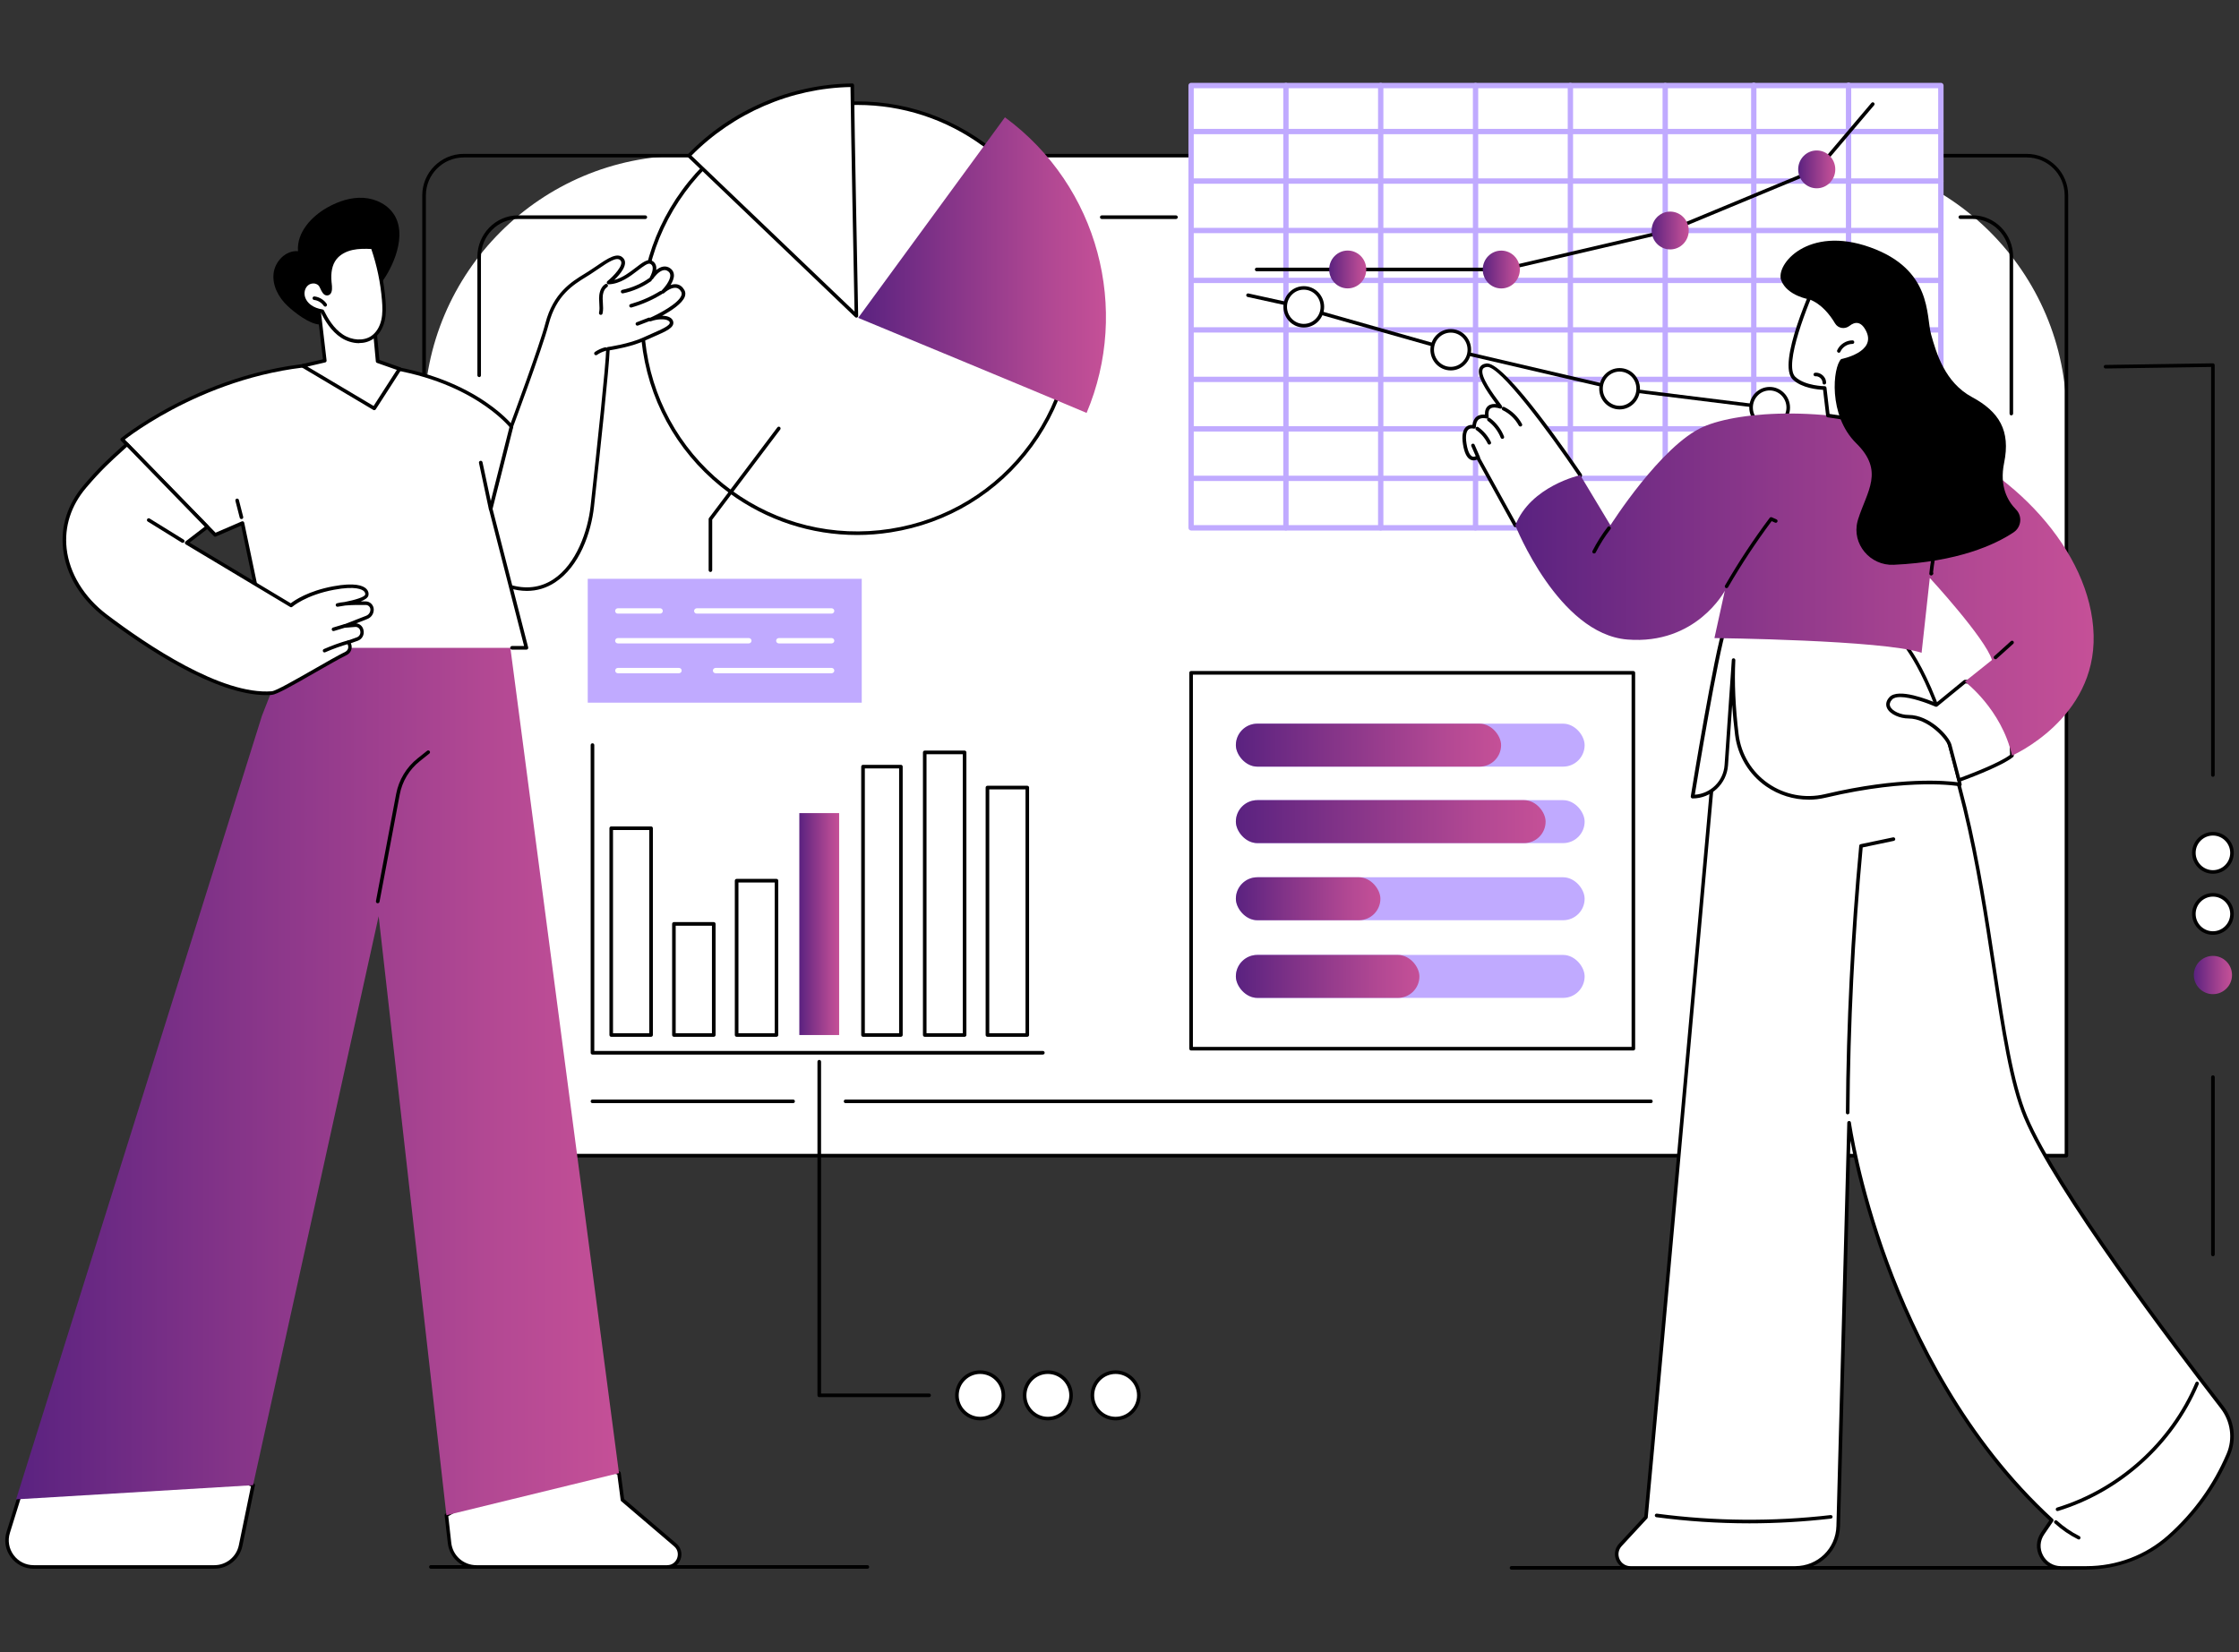 <?xml version="1.0" encoding="UTF-8"?>
<svg id="Layer_1" data-name="Layer 1" xmlns="http://www.w3.org/2000/svg" xmlns:xlink="http://www.w3.org/1999/xlink" viewBox="0 0 420 310">
  <rect x="0" y="0" width="420" height="310" fill="#333333" stroke="none"/>
  <defs>
    <style>
      .cls-1 {
        fill: url(#GradientFill_1-8);
      }

      .cls-2 {
        fill: url(#GradientFill_1-7);
      }

      .cls-3 {
        fill: #fff;
      }

      .cls-4 {
        fill: url(#GradientFill_1-4);
      }

      .cls-5 {
        fill: url(#GradientFill_1-5);
      }

      .cls-6 {
        fill: url(#GradientFill_1-10);
      }

      .cls-7 {
        fill: url(#GradientFill_1-9);
      }

      .cls-8 {
        fill: url(#GradientFill_1);
      }

      .cls-9 {
        fill: url(#GradientFill_1-2);
      }

      .cls-10 {
        fill: url(#GradientFill_1-6);
      }

      .cls-11 {
        fill: url(#GradientFill_1-11);
      }

      .cls-12 {
        fill: url(#GradientFill_1-13);
      }

      .cls-13 {
        fill: #c0aaff;
      }

      .cls-14 {
        fill: url(#GradientFill_1-3);
      }

      .cls-15 {
        fill: url(#GradientFill_1-12);
      }
    </style>
    <linearGradient id="GradientFill_1" data-name="GradientFill 1" x1="411.53" y1="182.94" x2="418.69" y2="182.94" gradientUnits="userSpaceOnUse">
      <stop offset="0" stop-color="#5a2280"/>
      <stop offset=".34" stop-color="#823388"/>
      <stop offset=".78" stop-color="#b24893"/>
      <stop offset="1" stop-color="#c55097"/>
    </linearGradient>
    <linearGradient id="GradientFill_1-2" data-name="GradientFill 1" x1="160.99" y1="49.74" x2="207.46" y2="49.74" xlink:href="#GradientFill_1"/>
    <linearGradient id="GradientFill_1-3" data-name="GradientFill 1" x1="231.83" y1="154.16" x2="289.93" y2="154.16" xlink:href="#GradientFill_1"/>
    <linearGradient id="GradientFill_1-4" data-name="GradientFill 1" x1="231.83" y1="168.63" x2="258.94" y2="168.63" xlink:href="#GradientFill_1"/>
    <linearGradient id="GradientFill_1-5" data-name="GradientFill 1" x1="231.83" y1="183.2" x2="266.25" y2="183.2" xlink:href="#GradientFill_1"/>
    <linearGradient id="GradientFill_1-6" data-name="GradientFill 1" x1="231.83" y1="139.81" x2="281.58" y2="139.81" xlink:href="#GradientFill_1"/>
    <linearGradient id="GradientFill_1-7" data-name="GradientFill 1" x1="278.14" y1="50.57" x2="285.11" y2="50.57" xlink:href="#GradientFill_1"/>
    <linearGradient id="GradientFill_1-8" data-name="GradientFill 1" x1="309.82" y1="43.25" x2="316.78" y2="43.25" xlink:href="#GradientFill_1"/>
    <linearGradient id="GradientFill_1-9" data-name="GradientFill 1" x1="337.31" y1="31.78" x2="344.28" y2="31.78" xlink:href="#GradientFill_1"/>
    <linearGradient id="GradientFill_1-10" data-name="GradientFill 1" x1="249.33" y1="50.56" x2="256.29" y2="50.56" xlink:href="#GradientFill_1"/>
    <linearGradient id="GradientFill_1-11" data-name="GradientFill 1" x1="149.94" y1="173.38" x2="157.42" y2="173.38" xlink:href="#GradientFill_1"/>
    <linearGradient id="GradientFill_1-12" data-name="GradientFill 1" x1="3.02" y1="198.3" x2="116.11" y2="198.3" xlink:href="#GradientFill_1"/>
    <linearGradient id="GradientFill_1-13" data-name="GradientFill 1" x1="284.25" y1="109.7" x2="392.74" y2="109.7" xlink:href="#GradientFill_1"/>
  </defs>
  <g id="Dashboard_service" data-name="Dashboard service">
    <g>
      <path d="M415.11,145.75c-.19,0-.34-.15-.34-.34v-76.56l-19.8.29h0c-.18,0-.33-.15-.34-.33,0-.19.15-.34.33-.34l20.14-.3c.1,0,.18.03.24.1.06.06.1.15.1.24v76.9c0,.19-.15.34-.34.34Z"/>
      <g>
        <g>
          <ellipse class="cls-3" cx="415.11" cy="160.02" rx="3.58" ry="3.59"/>
          <path d="M415.11,163.94c-2.16,0-3.91-1.76-3.91-3.92s1.76-3.92,3.91-3.92,3.91,1.76,3.91,3.92-1.76,3.92-3.91,3.92ZM415.11,156.77c-1.79,0-3.24,1.46-3.24,3.25s1.46,3.25,3.24,3.25,3.24-1.46,3.24-3.25-1.46-3.25-3.24-3.25Z"/>
        </g>
        <g>
          <ellipse class="cls-3" cx="415.11" cy="171.48" rx="3.58" ry="3.59"/>
          <path d="M415.11,175.4c-2.16,0-3.91-1.76-3.91-3.92s1.76-3.92,3.91-3.92,3.91,1.76,3.91,3.92-1.76,3.92-3.91,3.92ZM415.11,168.23c-1.79,0-3.24,1.46-3.24,3.25s1.46,3.25,3.24,3.25,3.24-1.46,3.24-3.25-1.46-3.25-3.24-3.25Z"/>
        </g>
        <ellipse class="cls-8" cx="415.11" cy="182.94" rx="3.58" ry="3.59"/>
      </g>
      <path d="M415.11,235.71c-.19,0-.34-.15-.34-.34v-33.27c0-.19.15-.34.34-.34s.34.15.34.34v33.27c0,.19-.15.34-.34.34Z"/>
    </g>
    <g>
      <path d="M388.95,294.51h-105.41c-.19,0-.34-.15-.34-.34s.15-.34.34-.34h105.41c.19,0,.34.15.34.34s-.15.34-.34.34Z"/>
      <path d="M162.7,294.34h-81.87c-.19,0-.34-.15-.34-.34s.15-.34.34-.34h81.87c.19,0,.34.15.34.34s-.15.34-.34.34Z"/>
    </g>
    <g>
      <g>
        <g>
          <path class="cls-3" d="M128.44,29.21h210.32c26.98,0,48.88,21.9,48.88,48.88v138.75H79.55V78.09c0-26.98,21.9-48.88,48.88-48.88Z"/>
          <path d="M387.63,217.17H79.55c-.19,0-.34-.15-.34-.34V36.66c0-4.29,3.49-7.79,7.79-7.79h293.17c4.29,0,7.79,3.49,7.79,7.79v180.17c0,.19-.15.34-.34.34ZM79.89,216.5h307.41V36.66c0-3.92-3.19-7.12-7.12-7.12H87.01c-3.92,0-7.12,3.19-7.12,7.12v179.84Z"/>
        </g>
        <path d="M377.3,77.94c-.19,0-.34-.15-.34-.34v-29.4c0-3.92-3.12-7.12-6.96-7.12h-2.27c-.19,0-.34-.15-.34-.34s.15-.34.34-.34h2.27c4.21,0,7.63,3.49,7.63,7.79v29.4c0,.19-.15.34-.34.34Z"/>
        <path d="M220.59,41.09h-13.91c-.19,0-.34-.15-.34-.34s.15-.34.34-.34h13.91c.19,0,.34.15.34.34s-.15.34-.34.34Z"/>
        <path d="M89.89,70.75c-.19,0-.34-.15-.34-.34v-22.21c0-4.29,3.42-7.79,7.63-7.79h23.87c.19,0,.34.15.34.34s-.15.34-.34.34h-23.87c-3.84,0-6.96,3.19-6.96,7.12v22.21c0,.19-.15.34-.34.34Z"/>
        <path d="M148.77,206.98h-37.63c-.19,0-.34-.15-.34-.34s.15-.34.34-.34h37.63c.19,0,.34.15.34.34s-.15.34-.34.34Z"/>
        <path d="M309.68,206.98h-151.06c-.19,0-.34-.15-.34-.34s.15-.34.34-.34h151.06c.19,0,.34.15.34.34s-.15.34-.34.34Z"/>
      </g>
      <g>
        <g>
          <g>
            <ellipse class="cls-3" cx="160.8" cy="59.7" rx="40.32" ry="40.37" transform="translate(17.68 154.24) rotate(-53.82)"/>
            <path d="M160.76,100.38c-8.58,0-16.91-2.71-23.96-7.87-8.77-6.42-14.53-15.87-16.2-26.6-1.67-10.74.94-21.48,7.35-30.24,6.41-8.76,15.86-14.5,26.59-16.16,10.74-1.66,21.48.96,30.26,7.38,8.77,6.42,14.53,15.87,16.2,26.6,1.67,10.74-.94,21.48-7.35,30.24-6.41,8.76-15.86,14.5-26.59,16.16-2.1.33-4.21.49-6.3.49ZM160.84,19.69c-2.06,0-4.12.16-6.19.48-10.56,1.63-19.85,7.28-26.15,15.9-6.31,8.62-8.87,19.18-7.23,29.74,1.64,10.56,7.3,19.85,15.93,26.16,8.63,6.31,19.2,8.89,29.76,7.26,10.56-1.63,19.85-7.28,26.15-15.9,6.31-8.62,8.87-19.18,7.23-29.74-1.64-10.56-7.3-19.85-15.93-26.16-6.94-5.08-15.13-7.74-23.57-7.74Z"/>
          </g>
          <path class="cls-9" d="M203.83,77.47c8.17-19.35,2.34-42.47-15.32-55.46l-27.53,37.63s35.75,14.79,42.84,17.83Z"/>
          <g>
            <path class="cls-3" d="M159.87,15.99c-11.72.13-22.72,5.04-30.64,13.22,7.69,7.38,31.41,30.05,31.41,30.05,0,0-.72-36.07-.77-43.27Z"/>
            <path d="M160.65,59.6c-.08,0-.17-.03-.23-.09-.24-.23-23.81-22.76-31.41-30.05-.06-.06-.1-.15-.1-.24,0-.09.03-.18.09-.24,8.07-8.34,19.32-13.19,30.88-13.32h0c.09,0,.17.03.23.1.06.06.1.15.1.24.05,7.11.77,42.9.77,43.26,0,.14-.08.26-.2.31-.04.02-.09.03-.13.03ZM129.71,29.2c7.15,6.85,26.93,25.77,30.59,29.26-.11-5.29-.69-34.96-.76-42.13-11.15.21-21.98,4.89-29.83,12.87Z"/>
          </g>
        </g>
        <g>
          <g>
            <rect class="cls-3" x="223.43" y="126.24" width="82.96" height="70.52"/>
            <path d="M306.39,197.1h-82.96c-.19,0-.34-.15-.34-.34v-70.52c0-.19.15-.34.34-.34h82.96c.19,0,.34.15.34.34v70.52c0,.19-.15.34-.34.34ZM223.77,196.43h82.29v-69.85h-82.29v69.85Z"/>
          </g>
          <g>
            <rect class="cls-13" x="231.83" y="150.13" width="65.42" height="8.06" rx="4.03" ry="4.03"/>
            <rect class="cls-13" x="231.83" y="164.6" width="65.42" height="8.06" rx="4.03" ry="4.03"/>
            <rect class="cls-13" x="231.83" y="179.17" width="65.42" height="8.06" rx="4.03" ry="4.03"/>
            <rect class="cls-13" x="231.83" y="135.78" width="65.42" height="8.06" rx="4.03" ry="4.03"/>
            <rect class="cls-14" x="231.83" y="150.13" width="58.1" height="8.06" rx="4.03" ry="4.03"/>
            <rect class="cls-4" x="231.83" y="164.6" width="27.11" height="8.06" rx="4.03" ry="4.03"/>
            <rect class="cls-5" x="231.83" y="179.17" width="34.43" height="8.06" rx="4.03" ry="4.03"/>
            <rect class="cls-10" x="231.83" y="135.78" width="49.75" height="8.06" rx="4.03" ry="4.03"/>
          </g>
        </g>
        <g>
          <g>
            <rect class="cls-3" x="223.43" y="16.04" width="140.65" height="82.99"/>
            <g>
              <path class="cls-13" d="M364.08,99.54h-140.65c-.28,0-.5-.23-.5-.5V16.04c0-.28.23-.5.5-.5h140.65c.28,0,.5.23.5.5v82.99c0,.28-.23.5-.5.5ZM223.93,98.53h139.64V16.55h-139.64v81.99Z"/>
              <path class="cls-13" d="M364.08,90.25h-140.65c-.28,0-.5-.23-.5-.5s.23-.5.5-.5h140.65c.28,0,.5.23.5.5s-.23.5-.5.5Z"/>
              <path class="cls-13" d="M364.08,80.97h-140.65c-.28,0-.5-.23-.5-.5s.23-.5.5-.5h140.65c.28,0,.5.23.5.5s-.23.5-.5.5Z"/>
              <path class="cls-13" d="M364.08,71.68h-140.65c-.28,0-.5-.23-.5-.5s.23-.5.5-.5h140.65c.28,0,.5.23.5.5s-.23.5-.5.5Z"/>
              <path class="cls-13" d="M364.08,62.4h-140.65c-.28,0-.5-.23-.5-.5s.23-.5.5-.5h140.65c.28,0,.5.23.5.5s-.23.5-.5.5Z"/>
              <path class="cls-13" d="M364.08,53.11h-140.65c-.28,0-.5-.23-.5-.5s.23-.5.5-.5h140.65c.28,0,.5.23.5.5s-.23.5-.5.5Z"/>
              <path class="cls-13" d="M364.08,43.75h-140.65c-.28,0-.5-.23-.5-.5s.23-.5.5-.5h140.65c.28,0,.5.23.5.5s-.23.5-.5.5Z"/>
              <path class="cls-13" d="M364.08,34.47h-140.65c-.28,0-.5-.23-.5-.5s.23-.5.5-.5h140.65c.28,0,.5.23.5.5s-.23.5-.5.5Z"/>
              <path class="cls-13" d="M364.08,25.18h-140.65c-.28,0-.5-.23-.5-.5s.23-.5.5-.5h140.65c.28,0,.5.23.5.5s-.23.5-.5.5Z"/>
              <path class="cls-13" d="M241.22,99.54c-.28,0-.5-.23-.5-.5V16.04c0-.28.23-.5.5-.5s.5.23.5.5v82.99c0,.28-.23.5-.5.5Z"/>
              <path class="cls-13" d="M259,99.54c-.28,0-.5-.23-.5-.5V16.04c0-.28.23-.5.5-.5s.5.23.5.5v82.99c0,.28-.23.5-.5.5Z"/>
              <path class="cls-13" d="M276.79,99.54c-.28,0-.5-.23-.5-.5V16.04c0-.28.23-.5.5-.5s.5.23.5.5v82.99c0,.28-.23.5-.5.5Z"/>
              <path class="cls-13" d="M294.58,99.54c-.28,0-.5-.23-.5-.5V16.04c0-.28.23-.5.5-.5s.5.23.5.5v82.99c0,.28-.23.5-.5.5Z"/>
              <path class="cls-13" d="M312.37,99.54c-.28,0-.5-.23-.5-.5V16.04c0-.28.23-.5.5-.5s.5.23.5.5v82.99c0,.28-.23.5-.5.5Z"/>
              <path class="cls-13" d="M328.98,99.49c-.28,0-.5-.23-.5-.5V15.99c0-.28.23-.5.5-.5s.5.23.5.5v82.99c0,.28-.23.5-.5.5Z"/>
              <path class="cls-13" d="M346.76,99.49c-.28,0-.5-.23-.5-.5V15.99c0-.28.23-.5.5-.5s.5.23.5.5v82.99c0,.28-.23.5-.5.5Z"/>
            </g>
          </g>
          <g>
            <path d="M281.94,50.9h-46.2c-.19,0-.34-.15-.34-.34s.15-.34.34-.34h46.16l31.29-7.3,27.53-11.43,10.33-12.18c.12-.14.33-.16.47-.04.14.12.16.33.04.47l-10.38,12.24s-.08.07-.13.09l-27.63,11.47s-.03.01-.05.02l-31.36,7.31s-.05,0-.08,0Z"/>
            <ellipse class="cls-2" cx="281.62" cy="50.57" rx="3.48" ry="3.55"/>
            <ellipse class="cls-1" cx="313.3" cy="43.25" rx="3.48" ry="3.55"/>
            <ellipse class="cls-7" cx="340.79" cy="31.78" rx="3.48" ry="3.55"/>
            <ellipse class="cls-6" cx="252.81" cy="50.56" rx="3.48" ry="3.55"/>
          </g>
          <g>
            <path d="M349.73,84.91s-.09,0-.14-.03l-17.72-8.08-28.42-3.53s-.02,0-.04,0l-31.36-7.31-29.61-8.4-8.4-1.84c-.18-.04-.3-.22-.26-.4.04-.18.22-.29.4-.26l8.42,1.85,29.61,8.4,31.32,7.31,28.45,3.54s.07.01.1.03l17.77,8.1c.17.08.24.28.17.44-.06.12-.18.2-.31.2Z"/>
            <g>
              <ellipse class="cls-3" cx="303.81" cy="72.93" rx="3.48" ry="3.55"/>
              <path d="M303.81,76.82c-2.11,0-3.82-1.74-3.82-3.88s1.71-3.88,3.82-3.88,3.82,1.74,3.82,3.88-1.71,3.88-3.82,3.88ZM303.81,69.72c-1.74,0-3.15,1.44-3.15,3.21s1.41,3.21,3.15,3.21,3.15-1.44,3.15-3.21-1.41-3.21-3.15-3.21Z"/>
            </g>
            <g>
              <ellipse class="cls-3" cx="272.14" cy="65.62" rx="3.48" ry="3.55"/>
              <path d="M272.14,69.5c-2.11,0-3.82-1.74-3.82-3.88s1.71-3.88,3.82-3.88,3.82,1.74,3.82,3.88-1.71,3.88-3.82,3.88ZM272.14,62.41c-1.74,0-3.15,1.44-3.15,3.21s1.41,3.21,3.15,3.21,3.15-1.44,3.15-3.21-1.41-3.21-3.15-3.21Z"/>
            </g>
            <g>
              <ellipse class="cls-3" cx="244.57" cy="57.57" rx="3.48" ry="3.55"/>
              <path d="M244.57,61.45c-2.11,0-3.82-1.74-3.82-3.88s1.71-3.88,3.82-3.88,3.82,1.74,3.82,3.88-1.71,3.88-3.82,3.88ZM244.57,54.35c-1.74,0-3.15,1.44-3.15,3.21s1.41,3.21,3.15,3.21,3.15-1.44,3.15-3.21-1.41-3.21-3.15-3.21Z"/>
            </g>
            <g>
              <ellipse class="cls-3" cx="331.96" cy="76.47" rx="3.48" ry="3.55"/>
              <path d="M331.96,80.36c-2.11,0-3.82-1.74-3.82-3.88s1.71-3.88,3.82-3.88,3.82,1.74,3.82,3.88-1.71,3.88-3.82,3.88ZM331.96,73.26c-1.74,0-3.15,1.44-3.15,3.21s1.41,3.21,3.15,3.21,3.15-1.44,3.15-3.21-1.41-3.21-3.15-3.21Z"/>
            </g>
          </g>
        </g>
        <g>
          <g>
            <rect class="cls-13" x="110.25" y="108.6" width="51.4" height="23.24"/>
            <g>
              <path class="cls-3" d="M123.83,115.13h-7.94c-.28,0-.5-.23-.5-.5s.23-.5.5-.5h7.94c.28,0,.5.23.5.5s-.23.5-.5.5Z"/>
              <path class="cls-3" d="M156,115.13h-25.3c-.28,0-.5-.23-.5-.5s.23-.5.5-.5h25.3c.28,0,.5.23.5.5s-.23.5-.5.5Z"/>
              <path class="cls-3" d="M140.47,120.72h-24.58c-.28,0-.5-.23-.5-.5s.23-.5.5-.5h24.58c.28,0,.5.23.5.5s-.23.5-.5.5Z"/>
              <path class="cls-3" d="M156,120.72h-9.91c-.28,0-.5-.23-.5-.5s.23-.5.5-.5h9.91c.28,0,.5.23.5.5s-.23.5-.5.5Z"/>
              <path class="cls-3" d="M127.37,126.32h-11.47c-.28,0-.5-.23-.5-.5s.23-.5.5-.5h11.47c.28,0,.5.23.5.5s-.23.5-.5.5Z"/>
              <path class="cls-3" d="M156,126.32h-21.77c-.28,0-.5-.23-.5-.5s.23-.5.5-.5h21.77c.28,0,.5.23.5.5s-.23.5-.5.5Z"/>
            </g>
          </g>
          <path d="M133.27,107.32c-.19,0-.34-.15-.34-.34v-9.59c0-.07.02-.14.07-.2l12.82-17c.11-.15.32-.18.47-.07.15.11.18.32.07.47l-12.76,16.91v9.48c0,.19-.15.34-.34.34Z"/>
        </g>
        <g>
          <path d="M195.61,197.87h-84.47c-.19,0-.34-.15-.34-.34v-57.73c0-.19.15-.34.34-.34s.34.15.34.34v57.39h84.14c.19,0,.34.15.34.34s-.15.34-.34.34Z"/>
          <path d="M122.13,194.53h-7.47c-.19,0-.34-.15-.34-.34v-38.79c0-.19.15-.34.34-.34h7.47c.19,0,.34.15.34.34v38.79c0,.19-.15.34-.34.34ZM114.99,193.86h6.8v-38.12h-6.8v38.12Z"/>
          <path d="M133.89,194.53h-7.47c-.19,0-.34-.15-.34-.34v-20.84c0-.19.15-.34.34-.34h7.47c.19,0,.34.15.34.34v20.84c0,.19-.15.34-.34.34ZM126.75,193.86h6.8v-20.17h-6.8v20.17Z"/>
          <path d="M145.65,194.53h-7.47c-.19,0-.34-.15-.34-.34v-28.95c0-.19.15-.34.34-.34h7.47c.19,0,.34.15.34.34v28.95c0,.19-.15.34-.34.34ZM138.52,193.86h6.8v-28.28h-6.8v28.28Z"/>
          <rect class="cls-11" x="149.94" y="152.56" width="7.47" height="41.64"/>
          <path d="M168.99,194.53h-7.1c-.19,0-.34-.15-.34-.34v-50.35c0-.19.15-.34.34-.34h7.1c.19,0,.34.15.34.34v50.35c0,.19-.15.34-.34.34ZM162.23,193.86h6.43v-49.68h-6.43v49.68Z"/>
          <path d="M180.94,194.53h-7.47c-.19,0-.34-.15-.34-.34v-53.02c0-.19.15-.34.34-.34h7.47c.19,0,.34.15.34.34v53.02c0,.19-.15.34-.34.34ZM173.8,193.86h6.8v-52.35h-6.8v52.35Z"/>
          <path d="M192.7,194.53h-7.47c-.19,0-.34-.15-.34-.34v-46.42c0-.19.15-.34.34-.34h7.47c.19,0,.34.15.34.34v46.42c0,.19-.15.34-.34.34ZM185.57,193.86h6.8v-45.75h-6.8v45.75Z"/>
        </g>
        <g>
          <g>
            <g>
              <ellipse class="cls-3" cx="209.27" cy="261.81" rx="4.35" ry="4.36"/>
              <path d="M209.27,266.5c-2.59,0-4.69-2.11-4.69-4.69s2.1-4.69,4.69-4.69,4.69,2.11,4.69,4.69-2.1,4.69-4.69,4.69ZM209.27,257.79c-2.22,0-4.02,1.8-4.02,4.02s1.8,4.02,4.02,4.02c2.22,0,4.02-1.8,4.02-4.02s-1.8-4.02-4.02-4.02Z"/>
            </g>
            <g>
              <path class="cls-3" d="M192.21,261.81c0-2.41,1.95-4.36,4.35-4.36s4.35,1.95,4.35,4.36-1.95,4.36-4.35,4.36c-2.4,0-4.35-1.95-4.35-4.36Z"/>
              <path d="M196.56,266.5c-2.59,0-4.69-2.11-4.69-4.69s2.1-4.69,4.69-4.69,4.69,2.11,4.69,4.69-2.1,4.69-4.69,4.69ZM196.56,257.79c-2.22,0-4.02,1.8-4.02,4.02s1.8,4.02,4.02,4.02,4.02-1.8,4.02-4.02-1.8-4.02-4.02-4.02Z"/>
            </g>
            <g>
              <ellipse class="cls-3" cx="183.86" cy="261.81" rx="4.35" ry="4.36"/>
              <path d="M183.86,266.5c-2.59,0-4.69-2.11-4.69-4.69,0-1.25.49-2.43,1.37-3.32.89-.89,2.06-1.37,3.32-1.37,2.59,0,4.69,2.11,4.69,4.69s-2.1,4.69-4.69,4.69ZM183.86,257.79c-1.07,0-2.08.42-2.84,1.18-.76.76-1.18,1.77-1.18,2.84,0,2.22,1.8,4.02,4.02,4.02s4.02-1.8,4.02-4.02-1.8-4.02-4.02-4.02Z"/>
            </g>
          </g>
          <path d="M174.28,262.14h-20.6c-.19,0-.34-.15-.34-.34v-62.59c0-.19.15-.34.34-.34s.34.15.34.34v62.25h20.26c.19,0,.34.15.34.34s-.15.34-.34.34Z"/>
        </g>
      </g>
    </g>
    <g>
      <g>
        <g>
          <path class="cls-3" d="M126.66,289.87l-9.9-8.45-.66-5.02-12.2-3.84-20.17,11.75.59,5.2c.29,2.56,2.46,4.5,5.04,4.5h35.77c2.18,0,3.19-2.72,1.53-4.14Z"/>
          <path d="M125.14,294.34h-35.77c-2.75,0-5.06-2.06-5.37-4.8l-.59-5.2c-.01-.13.05-.26.16-.33l20.17-11.75c.08-.05.18-.06.27-.03l12.2,3.84c.12.04.21.15.23.28l.64,4.9,9.8,8.36c.86.74,1.17,1.9.78,2.97-.39,1.07-1.38,1.76-2.52,1.76ZM84.09,284.48l.56,4.99c.27,2.4,2.29,4.2,4.71,4.2h35.77c1.04,0,1.66-.68,1.89-1.32.23-.64.21-1.56-.58-2.23l-9.9-8.45c-.06-.05-.1-.13-.11-.21l-.63-4.81-11.85-3.73-19.85,11.56Z"/>
        </g>
        <g>
          <path class="cls-3" d="M1.54,287.52c-1,3.22,1.41,6.49,4.78,6.49h33.9c2.38,0,4.42-1.67,4.9-4l2.34-11.35-12.47-4.39-31.11,5.69-2.35,7.56Z"/>
          <path d="M40.23,294.34H6.33c-1.72,0-3.28-.79-4.3-2.17s-1.31-3.11-.8-4.75l2.35-7.56c.04-.12.14-.21.26-.23l31.11-5.69c.06-.01.12,0,.17.01l12.47,4.39c.16.06.25.22.22.38l-2.34,11.35c-.51,2.47-2.71,4.26-5.23,4.26ZM4.15,280.25l-2.29,7.36c-.45,1.43-.19,2.95.7,4.16.89,1.21,2.26,1.9,3.76,1.9h33.9c2.21,0,4.13-1.57,4.58-3.73l2.28-11.07-12.11-4.26-30.82,5.64ZM1.54,287.52h0,0Z"/>
        </g>
        <polygon class="cls-15" points="94.95 115.57 80.32 112.29 54.56 120.46 49.14 134.29 3.02 281.32 47.47 278.66 71.03 171.91 83.74 284.3 116.11 276.4 94.95 115.57"/>
        <path d="M70.85,169.47s-.04,0-.06,0c-.18-.03-.3-.21-.27-.39l3.79-20.11c.5-2.64,1.93-5.02,4.04-6.69l1.77-1.41c.14-.12.36-.09.47.05.12.15.09.36-.05.47l-1.77,1.41c-1.98,1.57-3.33,3.8-3.79,6.29l-3.79,20.11c-.03.16-.17.27-.33.27Z"/>
      </g>
      <g>
        <g>
          <g>
            <path class="cls-3" d="M110.58,51.2c2.58-1.63,5.06-3.86,6.14-2.49,1.08,1.37-2.54,4.32-2.54,4.32,3.78-.14,6.58-4.53,7.97-3.81,1.4.72.07,2.94.07,2.94,0,0,1.77-2.76,3.38-1.49,1.6,1.27-1.24,4.08-1.24,4.08,0,0,2.51-2.35,3.73-.16,1.22,2.19-6.07,5.37-6.07,5.37,1.45-.54,3.72-.61,3.95.47.23,1.08-2.4,1.91-5.11,3.17-2.71,1.27-6.81,1.84-6.81,1.84-.06,3-1.63,17.74-2.94,29.59-.9,8.13-6.09,17.92-15.66,14.96-.04-.01-.07,0-.11.01-.35.04-10.28-3.31-10.63-3.28-3.04.21,4.51-23.7,6.05-28.81l4.58,3.71s6.1-16.28,7.28-20.87c1.57-6.08,5.37-7.93,7.95-9.56Z"/>
            <path d="M98.84,110.87c-1.1,0-2.24-.18-3.42-.54-.01,0-.02,0-.03,0-.2.02-.89-.18-5.67-1.72-2.08-.67-4.66-1.5-5-1.56-.27.02-.5-.1-.68-.31-1.55-1.95,2.37-15.67,5.95-27.41.19-.61.34-1.12.46-1.52.03-.11.12-.19.22-.22.11-.03.22-.01.31.06l4.21,3.42c.98-2.63,6.05-16.3,7.11-20.4,1.47-5.69,4.9-7.8,7.41-9.33.24-.15.47-.29.69-.43.51-.32,1.03-.67,1.52-1.01,2.06-1.41,4.01-2.74,5.06-1.4.91,1.15-.67,2.99-1.75,4.03,1.54-.4,2.91-1.45,4.04-2.32,1.24-.95,2.22-1.71,3.03-1.29.39.2.64.51.75.91.08.27.08.56.05.84.38-.31.82-.57,1.3-.65.51-.08.98.04,1.41.38.38.3.59.7.61,1.18.03.63-.27,1.31-.63,1.9.37-.13.77-.2,1.17-.14.59.09,1.07.46,1.42,1.08.21.37.23.77.09,1.21-.45,1.32-2.59,2.7-4.26,3.61.55,0,1.07.1,1.44.31.34.19.57.47.64.81.24,1.12-1.37,1.82-3.61,2.79-.55.24-1.11.49-1.69.75-2.34,1.1-5.64,1.67-6.63,1.83-.14,3.56-1.66,17.82-2.93,29.34-.54,4.91-2.74,11.21-7.3,14.2-1.63,1.07-3.41,1.6-5.31,1.6ZM95.42,109.66s.08,0,.13.02c3.05.94,5.81.61,8.23-.97,4.36-2.86,6.5-9.18,7-13.71,1.3-11.83,2.87-26.57,2.93-29.56,0-.16.13-.3.29-.33.04,0,4.09-.58,6.71-1.81.58-.27,1.15-.52,1.7-.76,1.64-.72,3.34-1.46,3.22-2.04-.03-.15-.13-.26-.31-.36-.63-.35-2.07-.29-3.2.13-.17.06-.36-.02-.43-.19-.07-.17.01-.36.18-.43,1.48-.64,5.42-2.66,5.95-4.23.08-.25.07-.47-.04-.67-.24-.44-.55-.68-.94-.74-.86-.13-1.93.67-2.27.99-.13.13-.34.12-.47-.01-.13-.13-.12-.34,0-.47.47-.47,1.69-1.89,1.63-2.89-.02-.28-.13-.51-.36-.69-.28-.22-.56-.3-.88-.25-.86.14-1.74,1.24-2,1.65-.1.15-.3.2-.46.1-.16-.1-.21-.3-.11-.46.2-.33.66-1.32.48-1.97-.06-.22-.2-.38-.42-.5-.43-.22-1.34.48-2.31,1.22-1.47,1.13-3.3,2.54-5.5,2.62-.14,0-.28-.08-.33-.22-.05-.13,0-.29.1-.38,1.1-.89,3.15-3.01,2.49-3.85-.67-.85-2.36.31-4.16,1.54-.5.34-1.02.7-1.54,1.03-.22.14-.45.28-.69.43-2.54,1.56-5.7,3.5-7.11,8.93-1.18,4.55-7.23,20.74-7.3,20.9-.04.1-.12.18-.23.21-.1.03-.22,0-.3-.06l-4.19-3.4c-.09.31-.2.66-.32,1.04-5.04,16.51-7.08,25.52-6.07,26.8.05.06.08.06.13.06.2-.02,1.03.24,5.23,1.59,2.23.72,4.98,1.61,5.41,1.68.02,0,.06-.01.1-.01Z"/>
          </g>
          <path d="M119.56,61.1c-.13,0-.26-.08-.31-.21-.07-.17.02-.37.19-.43l2.21-.85c.17-.07.37.02.43.19.07.17-.02.37-.19.43l-2.21.85s-.08.02-.12.02Z"/>
          <path d="M118.37,57.7c-.15,0-.28-.1-.32-.24-.05-.18.05-.36.23-.41,1.95-.56,3.81-1.37,5.54-2.43.16-.1.36-.05.46.11.1.16.05.36-.11.46-1.78,1.09-3.7,1.93-5.7,2.5-.03,0-.06.01-.09.01Z"/>
          <path d="M116.8,55.05c-.16,0-.3-.11-.33-.27-.04-.18.08-.36.26-.4,1.79-.37,3.53-1.12,5.02-2.18.15-.11.36-.07.47.08.11.15.07.36-.08.47-1.57,1.11-3.39,1.9-5.27,2.29-.02,0-.05,0-.07,0Z"/>
          <path d="M112.7,59.07s-.05,0-.08,0c-.18-.04-.29-.22-.25-.4.13-.56.09-1.15.05-1.77-.02-.29-.04-.58-.04-.88,0-.73.13-2.05,1.15-2.71.16-.1.36-.06.46.1.1.16.06.36-.1.46-.74.48-.85,1.55-.84,2.14,0,.27.02.56.04.84.04.64.09,1.31-.06,1.97-.04.16-.17.26-.33.26Z"/>
          <path d="M111.79,66.65c-.11,0-.21-.05-.28-.15-.1-.15-.06-.36.09-.47.57-.39,1.2-.68,1.87-.86.18-.05.36.06.41.24.05.18-.06.36-.24.41-.59.16-1.16.42-1.66.77-.06.04-.12.06-.19.06Z"/>
          <path d="M93.06,91.45s-.05,0-.08,0c-.18-.04-.29-.23-.25-.41l2.13-8.65c.04-.18.23-.29.41-.25.18.04.29.23.25.41l-2.13,8.65c-.04.15-.17.26-.33.26Z"/>
        </g>
        <g>
          <path class="cls-3" d="M92.03,95.47l3.89-15.41s-8.02-10.45-28.56-11.72c-25.37-1.57-44.46,14.12-44.46,14.12l17.44,17.91,5.12-2.21,4.89,23.39h48.37l-6.7-26.09Z"/>
          <path d="M98.74,121.89h-2.69c-.19,0-.34-.15-.34-.34s.15-.34.34-.34h2.26l-6.59-25.67c-.01-.05-.01-.11,0-.17l3.85-15.25c-.99-1.17-9.29-10.3-28.21-11.47-23.29-1.44-41.46,11.91-43.94,13.82l17.02,17.48,4.91-2.12c.09-.04.2-.04.29.01.09.05.15.13.17.23l4.84,23.13h7.41c.19,0,.34.15.34.34s-.15.34-.34.34h-7.68c-.16,0-.3-.11-.33-.27l-4.81-22.99-4.75,2.05c-.13.06-.28.03-.37-.07l-17.44-17.91c-.07-.07-.1-.16-.09-.25,0-.09.05-.18.12-.24.19-.16,19.49-15.76,44.7-14.2,20.45,1.26,28.72,11.74,28.8,11.85.06.08.08.19.06.29l-3.87,15.33,6.68,26c.03.1,0,.21-.06.29-.06.08-.16.13-.26.13Z"/>
          <path d="M45.29,97.39c-.15,0-.29-.1-.32-.25l-.81-3.17c-.05-.18.06-.36.24-.41.18-.05.36.06.41.24l.81,3.17c.05.18-.06.36-.24.41-.03,0-.06.01-.08.01Z"/>
          <g>
            <path class="cls-3" d="M90.19,86.79l1.85,8.68-1.85-8.68Z"/>
            <path d="M92.03,95.81c-.15,0-.29-.11-.33-.27l-1.85-8.68c-.04-.18.08-.36.26-.4.18-.04.36.08.4.26l1.85,8.68c.04.18-.08.36-.26.4-.02,0-.05,0-.07,0Z"/>
          </g>
        </g>
        <g>
          <g>
            <path class="cls-3" d="M34.98,101.84l3.89-2.99-15.06-15.47c-2.66,2.43-4.58,4.01-7.88,7.9-6.66,7.83-4.26,18.1,3.94,24.31,8,6.06,21.75,15.19,31.14,14.45,1.42-.11,10.16-5.57,13.92-7.45.6-.3.89-1.01.65-1.64l-.17-.47,1.64-.59c.64-.23,1.01-.9.85-1.56l-.02-.1c-.14-.59-.68-.99-1.28-.94l-1.89.15,4.1-1.6c.61-.24,1-.82,1-1.47s-.52-1.18-1.17-1.19c-1.51-.02-4.1,0-5.34.34,0,0,5.28-.74,5.52-1.87.19-.89-.83-2.32-6.25-1.31-5.42,1.01-7.97,3.26-7.97,3.26l-19.6-11.75Z"/>
            <path d="M49.91,130.42c-9.57,0-22.95-9.03-30.25-14.56-4.51-3.42-7.29-7.99-7.83-12.87-.47-4.29.86-8.41,3.84-11.92,2.85-3.35,4.69-5.02,6.82-6.95.35-.32.71-.64,1.09-.98.13-.12.34-.12.47.01l15.06,15.47c.07.07.1.16.09.26,0,.1-.05.18-.13.24l-3.5,2.69,18.97,11.38c.7-.54,3.26-2.31,7.94-3.18,4.04-.75,5.63-.15,6.25.48.34.34.48.79.38,1.23-.09.44-.67.82-1.44,1.12.33,0,.64,0,.94,0,.83.01,1.5.7,1.5,1.53s-.48,1.49-1.22,1.78l-2.07.81c.65.06,1.2.53,1.35,1.2l.02.1c.19.83-.26,1.67-1.06,1.96l-1.32.47.06.15c.29.79-.06,1.68-.82,2.06-1.45.72-3.6,1.96-5.88,3.26-4.49,2.58-7.28,4.15-8.17,4.22-.36.03-.73.04-1.11.04ZM23.79,83.85c-.29.26-.57.52-.85.77-2.11,1.91-3.94,3.56-6.76,6.88-2.86,3.36-4.13,7.31-3.68,11.41.51,4.63,3.26,9.15,7.57,12.41,7.51,5.69,21.51,15.13,30.91,14.38.79-.06,4.56-2.23,7.89-4.13,2.29-1.31,4.44-2.55,5.91-3.28.45-.23.66-.75.49-1.22l-.17-.47c-.03-.08-.03-.18.01-.26.04-.08.11-.14.19-.17l1.64-.59c.48-.17.75-.68.64-1.17l-.02-.1c-.1-.43-.5-.72-.93-.68l-1.89.15c-.16.01-.32-.1-.35-.26-.04-.16.05-.33.2-.39l4.1-1.6c.48-.19.79-.64.79-1.16,0-.47-.38-.85-.84-.86-1.01-.02-2.6-.02-3.87.1-.59.11-1.09.19-1.42.23-.17.03-.34-.09-.37-.26-.04-.17.07-.34.24-.39.38-.11.88-.19,1.43-.24,1.97-.38,3.76-.94,3.85-1.38.03-.15.02-.38-.21-.62-.34-.34-1.56-1.06-5.65-.29-5.25.98-7.78,3.16-7.81,3.19-.11.1-.27.11-.39.04l-19.6-11.75c-.09-.06-.16-.16-.16-.27,0-.11.04-.22.13-.29l3.59-2.76-14.57-14.97Z"/>
          </g>
          <path d="M62.56,118.41c-.14,0-.28-.09-.32-.24-.05-.18.05-.36.22-.42l2.12-.64c.18-.05.36.05.42.22.05.18-.05.36-.22.42l-2.12.64s-.07.01-.1.01Z"/>
          <path d="M60.89,122.42c-.13,0-.25-.07-.31-.2-.07-.17,0-.37.17-.44,1.49-.65,3.03-1.21,4.59-1.65.18-.05.36.05.41.23.05.18-.05.36-.23.41-1.53.43-3.05.97-4.51,1.61-.04.02-.09.03-.13.03Z"/>
          <path d="M34.28,101.86c-.06,0-.12-.02-.18-.05l-6.38-3.95c-.16-.1-.21-.3-.11-.46.1-.16.3-.21.46-.11l6.38,3.95c.16.1.21.3.11.46-.06.1-.17.16-.29.16Z"/>
        </g>
      </g>
      <g>
        <path d="M74.04,40.46c-1.18-2.03-3.53-3.2-5.87-3.34-2.34-.14-4.66.64-6.71,1.78-3.06,1.71-5.83,4.74-5.56,8.23-2.28-.2-4.32,1.9-4.58,4.17-.26,2.27.93,4.51,2.6,6.08,1.36,1.28,4.04,3.37,5.98,3.51,1.9.13,4.5-1.54,6.03-2.52,3.75-2.41,6.73-6.04,8.22-10.26.87-2.48,1.22-5.36-.1-7.64Z"/>
        <g>
          <polygon class="cls-3" points="59.63 56.54 60.94 67.67 56.78 68.64 70.19 76.63 74.96 69.23 70.84 67.78 70.09 59.69 59.63 56.54"/>
          <path d="M70.19,76.96c-.06,0-.12-.02-.17-.05l-13.41-7.98c-.12-.07-.18-.2-.16-.34.02-.13.12-.24.26-.28l3.87-.9-1.27-10.83c-.01-.11.03-.22.12-.3.09-.07.2-.1.31-.06l10.45,3.15c.13.04.22.15.24.29l.74,7.87,3.91,1.38c.1.03.17.11.21.21.03.1.02.2-.04.29l-4.77,7.4c-.06.1-.17.15-.28.15ZM57.66,68.78l12.42,7.39,4.36-6.77-3.72-1.31c-.12-.04-.21-.15-.22-.29l-.73-7.86-9.75-2.93,1.24,10.62c.02.17-.09.33-.26.37l-3.35.78Z"/>
        </g>
        <g>
          <path class="cls-3" d="M60.05,53.39c-.57-.63-1.62-.69-2.32-.22-.7.47-1.04,1.38-.93,2.22.11.84.63,1.59,1.31,2.1.68.51,1.51.78,2.34.92.88,1.81,2.02,3.57,3.7,4.67,1.68,1.1,4.02,1.39,5.68.25,1.06-.73,1.72-1.93,2.01-3.18.29-1.25.25-2.55.14-3.83-.28-3.37-.98-6.71-2.09-9.91-1.28-.07-2.57-.1-3.82.17-1.25.27-2.47.88-3.24,1.9-.96,1.26-1.11,2.96-.95,4.54.05.49.33,2.14-.58,2.08-.61-.04-.89-1.32-1.25-1.72Z"/>
          <path d="M67.37,64.39c-1.24,0-2.46-.42-3.4-1.04-1.86-1.22-3.02-3.2-3.74-4.65-.92-.17-1.7-.49-2.32-.95-.8-.59-1.32-1.44-1.44-2.32-.13-1,.3-2.02,1.07-2.55.86-.58,2.1-.46,2.75.27.16.18.29.45.42.73.15.32.41.86.6.87.1,0,.13-.03.15-.04.24-.25.12-1.2.09-1.51l-.02-.16c-.21-2.01.14-3.61,1.02-4.78.75-.99,1.97-1.71,3.44-2.03,1.3-.28,2.65-.24,3.91-.18.14,0,.25.1.3.23,1.12,3.22,1.83,6.59,2.11,9.99.1,1.26.16,2.61-.15,3.93-.34,1.47-1.1,2.67-2.14,3.38-.81.56-1.74.79-2.65.79ZM58.77,53.19c-.3,0-.6.08-.85.25-.57.38-.88,1.15-.78,1.9.09.7.52,1.38,1.18,1.87.57.43,1.31.71,2.19.85.11.02.2.09.25.18.68,1.39,1.79,3.37,3.58,4.54,1.71,1.12,3.9,1.23,5.31.26.9-.62,1.57-1.68,1.87-2.98.29-1.23.23-2.52.13-3.73-.27-3.27-.94-6.5-2-9.61-1.15-.06-2.36-.07-3.51.18-1.31.29-2.39.92-3.05,1.78-.78,1.02-1.07,2.47-.89,4.3l.02.15c.09.76.15,1.61-.27,2.05-.17.18-.41.27-.68.25-.59-.04-.9-.69-1.17-1.26-.11-.23-.22-.47-.31-.57-.25-.27-.63-.42-1.03-.42Z"/>
        </g>
        <path d="M61.01,57.53c-.11,0-.21-.05-.28-.15-.41-.6-1.09-1.02-1.81-1.1-.18-.02-.31-.19-.29-.37.02-.18.2-.32.37-.29.91.11,1.77.63,2.28,1.39.1.15.07.36-.09.47-.06.04-.12.06-.19.06Z"/>
      </g>
    </g>
    <g>
      <g>
        <g>
          <path class="cls-3" d="M342.74,121.9l-19.28-.61s-12.64,141.71-14.71,163.39l-4.8,5.2c-1.52,1.64-.35,4.31,1.88,4.31h30.93c4.37,0,7.94-3.48,8.06-7.84l2.04-75.67s6.18,45.36,38,74.57l-1.69,2.47c-1.88,2.75.09,6.47,3.41,6.47h4.81c5.71,0,11.25-2.07,15.5-5.88,3.81-3.41,8.11-8.43,11.1-15.43,1.25-2.92.78-6.29-1.16-8.8-8.22-10.62-31.13-40.8-36.86-54.47-7.03-16.74-6.12-59.57-22.33-86.68l-14.9-1.03Z"/>
          <path d="M391.39,294.51h-4.81c-1.69,0-3.17-.89-3.96-2.39-.79-1.49-.69-3.22.27-4.61l1.53-2.23c-16.35-15.11-25.77-34.52-30.8-48.18-3.72-10.1-5.65-18.62-6.51-23.07l-1.95,72.3c-.12,4.58-3.81,8.17-8.39,8.17h-30.93c-1.17,0-2.19-.67-2.66-1.74-.47-1.07-.27-2.27.53-3.13l4.73-5.11c2.07-21.79,14.57-161.86,14.7-163.27.02-.17.16-.31.33-.31,0,0,0,0,.01,0l19.28.61s0,0,.01,0l14.9,1.03c.11,0,.21.07.26.16,10.11,16.9,13.62,40.15,16.44,58.84,1.75,11.58,3.26,21.58,5.91,27.88,5.64,13.43,27.62,42.51,36.82,54.39,2.03,2.63,2.49,6.13,1.21,9.14-2.54,5.96-6.3,11.18-11.18,15.54-4.3,3.84-9.88,5.96-15.73,5.96ZM346.87,210.33c.17,0,.31.12.33.29.02.11,1.61,11.49,7.06,26.28,5.03,13.64,14.45,33.05,30.84,48.09.12.11.14.3.05.44l-1.69,2.47c-.81,1.18-.9,2.65-.23,3.92.67,1.27,1.93,2.03,3.36,2.03h4.81c5.68,0,11.1-2.06,15.28-5.79,4.8-4.29,8.51-9.44,11.01-15.31,1.19-2.79.76-6.03-1.12-8.47-9.21-11.9-31.24-41.03-36.9-54.54-2.68-6.38-4.19-16.42-5.95-28.04-2.81-18.57-6.3-41.67-16.27-58.44l-14.72-1.02-18.96-.6c-.67,7.51-12.69,142.14-14.68,163.07,0,.07-.04.14-.09.2l-4.8,5.19c-.61.66-.77,1.58-.41,2.41.36.82,1.14,1.34,2.04,1.34h30.93c4.22,0,7.61-3.3,7.72-7.52l2.04-75.67c0-.17.14-.32.32-.33,0,0,.01,0,.02,0Z"/>
        </g>
        <path d="M346.59,209.09h0c-.19,0-.33-.15-.33-.34.1-16.64.95-33.48,2.5-50.06.01-.15.12-.27.26-.3l6.09-1.28c.18-.04.36.08.4.26.04.18-.08.36-.26.4l-5.84,1.23c-1.54,16.48-2.37,33.21-2.48,49.75,0,.18-.15.33-.34.33Z"/>
        <path d="M385.96,283.52c-.14,0-.28-.09-.32-.24-.05-.18.05-.36.22-.42,11.56-3.53,21.26-12.29,25.97-23.42.07-.17.27-.25.44-.18.17.07.25.27.18.44-4.78,11.31-14.65,20.21-26.39,23.8-.03.01-.07.01-.1.01Z"/>
        <path d="M389.94,288.85c-.05,0-.1-.01-.15-.04-1.59-.79-3.05-1.8-4.37-2.99-.14-.12-.15-.34-.02-.47.13-.14.34-.15.47-.02,1.27,1.15,2.68,2.12,4.21,2.89.17.08.23.28.15.45-.06.12-.18.19-.3.19Z"/>
        <path d="M328.16,285.82c-5.83,0-11.67-.38-17.45-1.15-.18-.02-.31-.19-.29-.38.02-.18.19-.31.38-.29,10.8,1.43,21.77,1.52,32.59.27.19-.02.35.11.37.29.02.18-.11.35-.29.37-5.08.59-10.19.89-15.3.89Z"/>
      </g>
      <g>
        <g>
          <path class="cls-3" d="M356.32,119.72s6.39,5.94,11.35,27.46c0,0-8.95-1.72-25.27,2.15-7.86,1.86-15.61-3.48-16.59-11.49-.54-4.39-.87-9.26-.63-14l-1.36,19.72c-.23,3.32-2.99,5.89-6.31,5.89,0,0,4.32-26.71,6.14-32.05l32.67,2.31Z"/>
          <path d="M339.26,150.04c-2.82,0-5.61-.86-7.96-2.49-3.23-2.24-5.35-5.76-5.83-9.66-.24-1.94-.42-3.82-.54-5.64l-.78,11.35c-.24,3.48-3.16,6.21-6.65,6.21-.1,0-.19-.04-.26-.12-.06-.08-.09-.17-.08-.27.18-1.09,4.34-26.79,6.15-32.11.05-.14.19-.24.34-.23l32.67,2.31c.08,0,.15.04.2.09.26.25,6.52,6.25,11.45,27.64.03.11,0,.23-.09.31-.08.08-.19.12-.3.1-.09-.02-9.08-1.66-25.13,2.14-1.06.25-2.14.38-3.22.38ZM325.18,123.51s.01,0,.02,0c.18.01.32.17.32.35-.21,4.17,0,8.86.62,13.94.46,3.71,2.48,7.06,5.55,9.19,3.09,2.15,6.96,2.88,10.64,2.01,14.07-3.33,22.79-2.51,24.91-2.23-4.56-19.51-10.32-25.96-11.06-26.73l-32.28-2.28c-1.71,5.38-5.44,28.04-5.98,31.35,2.96-.2,5.38-2.57,5.58-5.57l1.36-19.72c.01-.18.16-.31.33-.31Z"/>
        </g>
        <g>
          <path class="cls-3" d="M376.82,127.9h-8.24l-5.35,4.38s-6.92-3.06-8.56-1.24,1.07,3.43,3.36,3.43c3.8,0,7.31,3.86,7.73,5.33l1.73,6.57s7.71-2.76,9.94-4.59l-.6-13.88Z"/>
          <path d="M367.48,146.71c-.05,0-.11-.01-.16-.04-.08-.04-.14-.12-.17-.21l-1.73-6.57c-.37-1.3-3.79-5.08-7.4-5.08-1.56,0-3.5-.74-4.05-1.97-.21-.47-.3-1.2.44-2.02,1.65-1.83,7.46.52,8.76,1.07l5.19-4.25c.06-.05.14-.08.21-.08h8.24c.18,0,.33.14.34.32l.6,13.88c0,.11-.04.21-.12.27-2.25,1.85-9.73,4.54-10.04,4.65-.04.01-.08.02-.11.02ZM356.47,130.79c-.69,0-1.25.14-1.56.48-.41.45-.51.88-.33,1.3.38.85,1.95,1.57,3.43,1.57,3.95,0,7.58,3.92,8.05,5.58l1.63,6.22c1.48-.55,7.34-2.75,9.37-4.31l-.58-13.39h-7.8l-5.26,4.3c-.1.08-.23.1-.35.05-1.39-.61-4.58-1.8-6.62-1.8Z"/>
        </g>
        <g>
          <g>
            <path class="cls-3" d="M295.35,94.29l1.08-5.15s-14.14-21.03-17.54-20.62c-3.39.41,1.72,6.57,2.57,7.81,0,0-2.95-1.14-2.54,1.86,0,0-2.33-.71-2.4,1.91,0,0-2.38-.75-1.76,3.2.62,3.95,2.42,2.46,2.42,2.46l7.08,12.81,11.1-4.29Z"/>
            <path d="M284.25,98.92c-.12,0-.23-.06-.29-.17l-6.91-12.51c-.27.12-.66.22-1.09.06-.75-.28-1.27-1.27-1.53-2.94-.25-1.61-.05-2.71.59-3.27.4-.34.86-.39,1.19-.37.09-.72.36-1.25.82-1.58.51-.36,1.11-.39,1.52-.35-.03-.75.18-1.3.61-1.64.44-.35,1.02-.39,1.5-.34-1.99-2.68-3.74-5.35-3.13-6.77.21-.48.65-.77,1.32-.85.04,0,.08,0,.12,0,3.66,0,16.29,18.63,17.74,20.77.05.08.07.17.05.26l-1.08,5.15c-.02.11-.1.2-.21.24l-11.1,4.29s-.08.02-.12.02ZM277.17,85.44s.04,0,.06,0c.1.02.18.08.23.17l6.94,12.55,10.65-4.12,1.01-4.83c-5.65-8.38-14.81-20.65-17.14-20.36-.63.08-.75.36-.79.45-.55,1.27,2.1,4.83,3.1,6.16.22.29.39.52.5.68.08.12.08.28-.01.4-.09.12-.25.16-.38.11-.33-.12-1.28-.36-1.77.02-.31.25-.42.75-.32,1.48.02.11-.03.23-.11.3-.09.07-.21.1-.32.07,0,0-.84-.24-1.4.16-.36.26-.55.74-.57,1.43,0,.11-.06.2-.14.26-.09.06-.19.08-.29.05,0,0-.57-.17-.96.18-.31.27-.63.96-.36,2.65.29,1.85.82,2.3,1.11,2.41.38.14.76-.16.77-.16.06-.05.14-.08.21-.08ZM295.35,94.29h0,0Z"/>
          </g>
          <path d="M285.2,80.03c-.12,0-.23-.06-.3-.18-.67-1.24-1.74-2.27-3.01-2.88-.17-.08-.24-.28-.15-.45.08-.17.28-.24.45-.15,1.39.68,2.57,1.8,3.31,3.17.09.16.03.37-.13.45-.05.03-.11.04-.16.04Z"/>
          <path d="M281.82,82.34c-.13,0-.26-.08-.31-.21-.49-1.24-1.35-2.36-2.42-3.15-.15-.11-.18-.32-.07-.47.11-.15.32-.18.47-.07,1.17.86,2.11,2.09,2.64,3.45.07.17-.02.37-.19.43-.04.02-.08.02-.12.02Z"/>
          <path d="M279.37,83.42c-.12,0-.24-.07-.3-.19-.5-1.01-1.24-1.89-2.16-2.54-.15-.11-.19-.32-.08-.47.11-.15.32-.19.47-.08,1.01.72,1.83,1.68,2.37,2.79.08.17.01.37-.15.45-.05.02-.1.03-.15.03Z"/>
          <path d="M277.29,86.15c-.13,0-.25-.07-.31-.2l-.98-2.24c-.07-.17,0-.37.17-.44.17-.07.37,0,.44.17l.98,2.24c.07.17,0,.37-.17.44-.04.02-.09.03-.13.03Z"/>
        </g>
        <g>
          <path class="cls-12" d="M296.42,89.15s-9.33,2.05-12.17,9.43c0,0,8.08,20.37,21.01,21.41,12.93,1.04,18.29-9.15,18.29-9.15l-1.95,8.88s31.62.35,38.86,2.76l1.54-14.04s10.44,11.33,11.66,15.39l-5.08,4.06s6.88,5.16,8.84,13.88c0,0,15.75-6.85,15.31-22.64s-15.49-31.56-32.27-37.4c-16.78-5.84-34.21-4.65-40.98-1.64-7.94,3.53-17.39,18.47-17.39,18.47l-5.67-9.43Z"/>
          <path d="M299.03,103.86c-.05,0-.1-.01-.15-.04-.17-.08-.23-.29-.15-.45.8-1.57,1.75-3.08,2.83-4.48.11-.15.32-.17.47-.06s.17.32.06.47c-1.05,1.36-1.98,2.83-2.76,4.37-.06.12-.18.18-.3.18Z"/>
          <path d="M362.24,107.97s-.1-.01-.14-.03c-.13-.06-.2-.19-.19-.33.18-1.83.49-3.66.94-5.44.04-.18.23-.29.41-.24.18.04.29.23.24.41-.41,1.65-.71,3.34-.89,5.04.09.13.07.31-.04.43l-.09.08c-.06.06-.15.1-.23.1Z"/>
          <path d="M374.32,123.69c-.09,0-.18-.04-.25-.11-.12-.14-.11-.35.02-.47l3.12-2.81c.14-.12.35-.11.47.02.12.14.11.35-.02.47l-3.12,2.81c-.06.06-.14.09-.22.09Z"/>
          <path d="M323.88,110.36c-.06,0-.11-.01-.17-.05-.16-.09-.22-.3-.12-.46,2.53-4.37,5.34-8.64,8.37-12.68.09-.12.26-.17.4-.11l.88.39c.17.07.25.27.17.44-.07.17-.27.25-.44.17l-.64-.28c-2.95,3.96-5.69,8.12-8.17,12.4-.06.11-.17.17-.29.17Z"/>
        </g>
      </g>
      <g>
        <g>
          <g>
            <path class="cls-3" d="M341.12,51.9s-7.61,16.21-4.57,19.07c1.95,1.83,5.73,1.83,5.73,1.83l.6,5.16,8.73,1.33s7.4-24.06-10.5-27.4Z"/>
            <path d="M351.61,79.63s-.03,0-.05,0l-8.73-1.33c-.15-.02-.26-.14-.28-.29l-.57-4.87c-.96-.04-3.95-.3-5.66-1.91-3.13-2.94,3.71-17.78,4.5-19.46.06-.14.21-.21.37-.19,4.41.82,7.69,2.96,9.75,6.36,4.99,8.25,1.17,20.93,1.01,21.46-.04.14-.18.24-.32.24ZM343.19,77.66l8.19,1.25c.53-1.92,3.42-13.31-1.02-20.64-1.91-3.16-4.95-5.18-9.04-6-2.15,4.62-6.84,16.28-4.53,18.45,1.83,1.71,5.47,1.74,5.5,1.74.17,0,.31.13.33.3l.57,4.91Z"/>
          </g>
          <path d="M342.21,72.15h0c-.19,0-.33-.15-.33-.34,0-.32-.15-.64-.41-.88-.27-.24-.6-.36-.91-.33-.18.02-.35-.12-.37-.3s.12-.35.3-.37c.51-.05,1.03.13,1.43.5.41.37.64.87.63,1.38,0,.18-.15.33-.34.33Z"/>
          <path d="M344.94,66.18s-.09,0-.14-.03c-.17-.08-.25-.27-.17-.44.49-1.09,1.66-1.85,2.85-1.85h.02c.19,0,.33.15.33.34,0,.18-.15.33-.34.33,0,0-.01,0-.02,0-.94,0-1.86.6-2.24,1.46-.06.13-.18.2-.31.2Z"/>
        </g>
        <path d="M377.74,99.87c-3.5,2.33-10.43,5.54-22.52,6.1-4.41.2-7.9-3.91-6.77-8.18.03-.13.07-.26.11-.39,1.68-5.28,4.95-9.01-.36-14.23-5.31-5.22-4.39-14.3-2.83-15.8,0,0,6.64-1.26,4.7-5.22-.99-2.02-2.19-1.75-3.13-1.01-.88.69-2.15.49-2.72-.47-.96-1.62-2.54-3.63-4.77-4.49,0,0-4.18-.63-5.32-3.57-1.14-2.94,5-10.39,16.69-6.21,11.69,4.18,10.45,12.88,11.42,16.34.97,3.46,2.56,9,7.67,11.76,5.11,2.75,7.27,6.29,6.03,12.35-.9,4.4.66,7.16,2.23,8.74,1.23,1.24,1.01,3.31-.44,4.28Z"/>
      </g>
    </g>
  </g>
</svg>